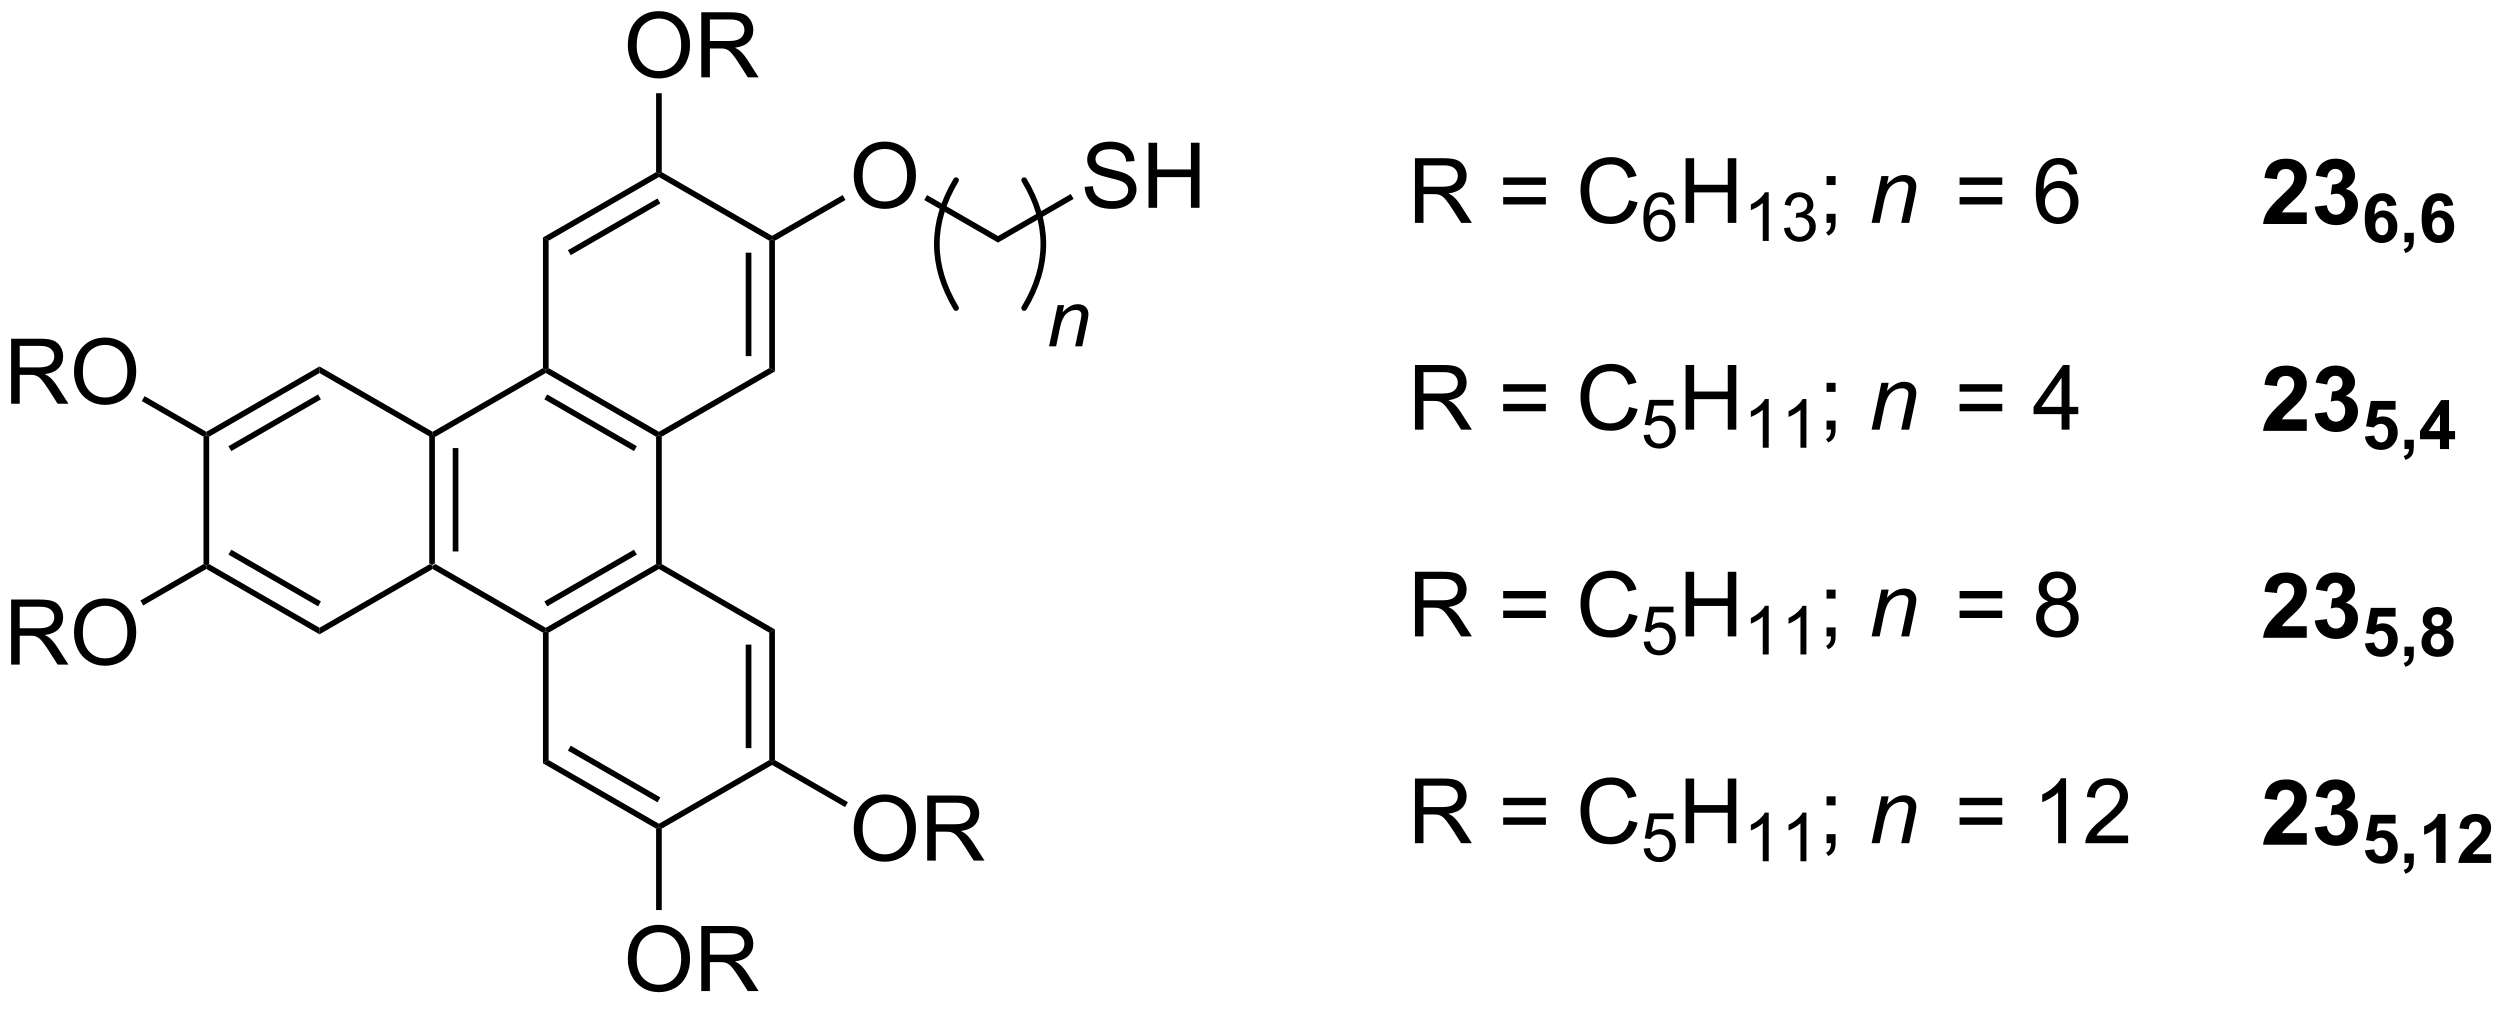 <?xml version="1.0" encoding="UTF-8"?>
<!DOCTYPE svg PUBLIC '-//W3C//DTD SVG 1.0//EN'
          'http://www.w3.org/TR/2001/REC-SVG-20010904/DTD/svg10.dtd'>
<svg stroke-dasharray="none" shape-rendering="auto" xmlns="http://www.w3.org/2000/svg" font-family="'Dialog'" text-rendering="auto" width="90" fill-opacity="1" color-interpolation="auto" color-rendering="auto" preserveAspectRatio="xMidYMid meet" font-size="12px" viewBox="0 0 90 37" fill="black" xmlns:xlink="http://www.w3.org/1999/xlink" stroke="black" image-rendering="auto" stroke-miterlimit="10" stroke-linecap="square" stroke-linejoin="miter" font-style="normal" stroke-width="1" height="37" stroke-dashoffset="0" font-weight="normal" stroke-opacity="1"
><!--Generated by the Batik Graphics2D SVG Generator--><defs id="genericDefs"
  /><g
  ><defs id="defs1"
    ><clipPath clipPathUnits="userSpaceOnUse" id="clipPath1"
      ><path d="M2.259 1.611 L228.791 1.611 L228.791 92.43 L2.259 92.43 L2.259 1.611 Z"
      /></clipPath
      ><clipPath clipPathUnits="userSpaceOnUse" id="clipPath2"
      ><path d="M6.797 8.521 L6.797 96.816 L227.03 96.816 L227.03 8.521 Z"
      /></clipPath
    ></defs
    ><g transform="scale(0.397,0.397) translate(-2.259,-1.611) matrix(1.029,0,0,1.029,-4.732,-7.154)"
    ><path d="M44.62 46.952 L44.87 46.808 L45.12 46.952 L45.12 58.164 L44.87 58.308 L44.62 58.164 ZM46.69 48.003 L46.69 57.113 L47.19 57.113 L47.19 48.003 Z" stroke="none" clip-path="url(#clipPath2)"
    /></g
    ><g transform="matrix(0.409,0,0,0.409,-2.777,-3.482)"
    ><path d="M44.87 58.597 L44.87 58.308 L45.12 58.164 L54.829 63.769 L54.829 64.058 L54.579 64.202 Z" stroke="none" clip-path="url(#clipPath2)"
    /></g
    ><g transform="matrix(0.409,0,0,0.409,-2.777,-3.482)"
    ><path d="M55.079 64.202 L54.829 64.058 L54.829 63.769 L64.538 58.164 L64.788 58.308 L64.788 58.597 ZM54.954 61.884 L62.843 57.33 L62.593 56.897 L54.704 61.451 Z" stroke="none" clip-path="url(#clipPath2)"
    /></g
    ><g transform="matrix(0.409,0,0,0.409,-2.777,-3.482)"
    ><path d="M65.038 58.164 L64.788 58.308 L64.538 58.164 L64.538 46.952 L64.788 46.808 L65.038 46.952 Z" stroke="none" clip-path="url(#clipPath2)"
    /></g
    ><g transform="matrix(0.409,0,0,0.409,-2.777,-3.482)"
    ><path d="M64.788 46.519 L64.788 46.808 L64.538 46.952 L54.829 41.347 L54.829 41.058 L55.079 40.914 ZM62.843 47.787 L54.954 43.232 L54.704 43.665 L62.593 48.22 Z" stroke="none" clip-path="url(#clipPath2)"
    /></g
    ><g transform="matrix(0.409,0,0,0.409,-2.777,-3.482)"
    ><path d="M54.579 40.914 L54.829 41.058 L54.829 41.347 L45.12 46.952 L44.87 46.808 L44.87 46.519 Z" stroke="none" clip-path="url(#clipPath2)"
    /></g
    ><g transform="matrix(0.409,0,0,0.409,-2.777,-3.482)"
    ><path d="M54.579 64.202 L54.829 64.058 L55.079 64.202 L55.079 75.414 L54.579 75.702 Z" stroke="none" clip-path="url(#clipPath2)"
    /></g
    ><g transform="matrix(0.409,0,0,0.409,-2.777,-3.482)"
    ><path d="M54.579 75.702 L55.079 75.414 L64.788 81.019 L64.788 81.308 L64.538 81.452 ZM56.774 74.579 L64.663 79.134 L64.913 78.701 L57.024 74.147 Z" stroke="none" clip-path="url(#clipPath2)"
    /></g
    ><g transform="matrix(0.409,0,0,0.409,-2.777,-3.482)"
    ><path d="M65.038 81.452 L64.788 81.308 L64.788 81.019 L74.498 75.414 L74.748 75.558 L74.748 75.847 Z" stroke="none" clip-path="url(#clipPath2)"
    /></g
    ><g transform="matrix(0.409,0,0,0.409,-2.777,-3.482)"
    ><path d="M74.998 75.414 L74.748 75.558 L74.498 75.414 L74.498 64.202 L74.998 63.914 ZM72.928 74.363 L72.928 65.253 L72.428 65.253 L72.428 74.363 Z" stroke="none" clip-path="url(#clipPath2)"
    /></g
    ><g transform="matrix(0.409,0,0,0.409,-2.777,-3.482)"
    ><path d="M74.998 63.914 L74.498 64.202 L64.788 58.597 L64.788 58.308 L65.038 58.164 Z" stroke="none" clip-path="url(#clipPath2)"
    /></g
    ><g transform="matrix(0.409,0,0,0.409,-2.777,-3.482)"
    ><path d="M44.87 46.519 L44.87 46.808 L44.62 46.952 L34.91 41.347 L34.91 40.769 Z" stroke="none" clip-path="url(#clipPath2)"
    /></g
    ><g transform="matrix(0.409,0,0,0.409,-2.777,-3.482)"
    ><path d="M34.91 40.769 L34.91 41.347 L25.201 46.952 L24.951 46.808 L24.951 46.519 ZM34.785 43.232 L26.896 47.787 L27.146 48.22 L35.035 43.665 Z" stroke="none" clip-path="url(#clipPath2)"
    /></g
    ><g transform="matrix(0.409,0,0,0.409,-2.777,-3.482)"
    ><path d="M24.701 46.952 L24.951 46.808 L25.201 46.952 L25.201 58.164 L24.951 58.308 L24.701 58.164 Z" stroke="none" clip-path="url(#clipPath2)"
    /></g
    ><g transform="matrix(0.409,0,0,0.409,-2.777,-3.482)"
    ><path d="M24.951 58.597 L24.951 58.308 L25.201 58.164 L34.91 63.769 L34.91 64.347 ZM26.896 57.33 L34.785 61.884 L35.035 61.451 L27.146 56.897 Z" stroke="none" clip-path="url(#clipPath2)"
    /></g
    ><g transform="matrix(0.409,0,0,0.409,-2.777,-3.482)"
    ><path d="M34.91 64.347 L34.91 63.769 L44.62 58.164 L44.87 58.308 L44.87 58.597 Z" stroke="none" clip-path="url(#clipPath2)"
    /></g
    ><g transform="matrix(0.409,0,0,0.409,-2.777,-3.482)"
    ><path d="M65.038 46.952 L64.788 46.808 L64.788 46.519 L74.498 40.914 L74.998 41.202 Z" stroke="none" clip-path="url(#clipPath2)"
    /></g
    ><g transform="matrix(0.409,0,0,0.409,-2.777,-3.482)"
    ><path d="M74.998 41.202 L74.498 40.914 L74.498 29.702 L74.748 29.558 L74.998 29.702 ZM72.928 39.863 L72.928 30.753 L72.428 30.753 L72.428 39.863 Z" stroke="none" clip-path="url(#clipPath2)"
    /></g
    ><g transform="matrix(0.409,0,0,0.409,-2.777,-3.482)"
    ><path d="M74.748 29.269 L74.748 29.558 L74.498 29.702 L64.788 24.097 L64.788 23.808 L65.038 23.664 Z" stroke="none" clip-path="url(#clipPath2)"
    /></g
    ><g transform="matrix(0.409,0,0,0.409,-2.777,-3.482)"
    ><path d="M64.538 23.664 L64.788 23.808 L64.788 24.097 L55.079 29.702 L54.579 29.414 ZM64.663 25.982 L56.774 30.537 L57.024 30.97 L64.913 26.415 Z" stroke="none" clip-path="url(#clipPath2)"
    /></g
    ><g transform="matrix(0.409,0,0,0.409,-2.777,-3.482)"
    ><path d="M54.579 29.414 L55.079 29.702 L55.079 40.914 L54.829 41.058 L54.579 40.914 Z" stroke="none" clip-path="url(#clipPath2)"
    /></g
    ><g transform="matrix(0.409,0,0,0.409,-2.777,-3.482)"
    ><path d="M62.051 12.533 Q62.051 11.106 62.817 10.301 Q63.583 9.494 64.794 9.494 Q65.585 9.494 66.221 9.874 Q66.859 10.251 67.192 10.928 Q67.528 11.606 67.528 12.465 Q67.528 13.337 67.176 14.025 Q66.825 14.712 66.179 15.066 Q65.536 15.421 64.788 15.421 Q63.981 15.421 63.343 15.03 Q62.708 14.637 62.38 13.962 Q62.051 13.285 62.051 12.533 ZM62.833 12.543 Q62.833 13.579 63.387 14.176 Q63.945 14.77 64.786 14.77 Q65.64 14.77 66.192 14.168 Q66.747 13.566 66.747 12.462 Q66.747 11.762 66.51 11.241 Q66.273 10.72 65.817 10.434 Q65.364 10.145 64.796 10.145 Q63.992 10.145 63.411 10.699 Q62.833 11.251 62.833 12.543 ZM68.516 15.322 L68.516 9.595 L71.055 9.595 Q71.821 9.595 72.219 9.749 Q72.618 9.902 72.855 10.293 Q73.094 10.684 73.094 11.158 Q73.094 11.767 72.699 12.186 Q72.305 12.603 71.48 12.715 Q71.782 12.861 71.938 13.001 Q72.269 13.306 72.566 13.762 L73.563 15.322 L72.61 15.322 L71.852 14.129 Q71.519 13.613 71.303 13.34 Q71.089 13.066 70.92 12.957 Q70.751 12.848 70.574 12.806 Q70.446 12.777 70.152 12.777 L69.274 12.777 L69.274 15.322 L68.516 15.322 ZM69.274 12.121 L70.902 12.121 Q71.422 12.121 71.714 12.014 Q72.008 11.908 72.159 11.671 Q72.313 11.434 72.313 11.158 Q72.313 10.751 72.016 10.491 Q71.722 10.228 71.087 10.228 L69.274 10.228 L69.274 12.121 Z" stroke="none" clip-path="url(#clipPath2)"
    /></g
    ><g transform="matrix(0.409,0,0,0.409,-2.777,-3.482)"
    ><path d="M65.038 23.664 L64.788 23.808 L64.538 23.664 L64.538 16.714 L65.038 16.714 Z" stroke="none" clip-path="url(#clipPath2)"
    /></g
    ><g transform="matrix(0.409,0,0,0.409,-2.777,-3.482)"
    ><path d="M62.051 92.955 Q62.051 91.528 62.817 90.724 Q63.583 89.916 64.794 89.916 Q65.585 89.916 66.221 90.296 Q66.859 90.674 67.192 91.351 Q67.528 92.028 67.528 92.888 Q67.528 93.76 67.176 94.448 Q66.825 95.135 66.179 95.489 Q65.536 95.843 64.788 95.843 Q63.981 95.843 63.343 95.453 Q62.708 95.059 62.38 94.385 Q62.051 93.708 62.051 92.955 ZM62.833 92.966 Q62.833 94.002 63.387 94.599 Q63.945 95.192 64.786 95.192 Q65.64 95.192 66.192 94.591 Q66.747 93.989 66.747 92.885 Q66.747 92.184 66.51 91.664 Q66.273 91.143 65.817 90.856 Q65.364 90.567 64.796 90.567 Q63.992 90.567 63.411 91.122 Q62.833 91.674 62.833 92.966 ZM68.516 95.744 L68.516 90.018 L71.055 90.018 Q71.821 90.018 72.219 90.171 Q72.618 90.325 72.855 90.716 Q73.094 91.106 73.094 91.58 Q73.094 92.19 72.699 92.609 Q72.305 93.026 71.48 93.138 Q71.782 93.284 71.938 93.424 Q72.269 93.729 72.566 94.184 L73.563 95.744 L72.61 95.744 L71.852 94.552 Q71.519 94.036 71.303 93.763 Q71.089 93.489 70.92 93.38 Q70.751 93.27 70.574 93.229 Q70.446 93.2 70.152 93.2 L69.274 93.2 L69.274 95.744 L68.516 95.744 ZM69.274 92.544 L70.902 92.544 Q71.422 92.544 71.714 92.437 Q72.008 92.33 72.159 92.093 Q72.313 91.856 72.313 91.58 Q72.313 91.174 72.016 90.914 Q71.722 90.651 71.087 90.651 L69.274 90.651 L69.274 92.544 Z" stroke="none" clip-path="url(#clipPath2)"
    /></g
    ><g transform="matrix(0.409,0,0,0.409,-2.777,-3.482)"
    ><path d="M64.538 81.452 L64.788 81.308 L65.038 81.452 L65.038 88.62 L64.538 88.62 Z" stroke="none" clip-path="url(#clipPath2)"
    /></g
    ><g transform="matrix(0.409,0,0,0.409,-2.777,-3.482)"
    ><path d="M81.936 81.475 Q81.936 80.048 82.702 79.243 Q83.468 78.436 84.679 78.436 Q85.47 78.436 86.106 78.816 Q86.744 79.193 87.077 79.871 Q87.413 80.548 87.413 81.407 Q87.413 82.279 87.061 82.967 Q86.71 83.654 86.064 84.008 Q85.421 84.363 84.674 84.363 Q83.866 84.363 83.228 83.972 Q82.593 83.579 82.265 82.904 Q81.936 82.227 81.936 81.475 ZM82.718 81.485 Q82.718 82.522 83.272 83.118 Q83.83 83.712 84.671 83.712 Q85.525 83.712 86.077 83.11 Q86.632 82.508 86.632 81.404 Q86.632 80.704 86.395 80.183 Q86.158 79.662 85.702 79.376 Q85.249 79.087 84.681 79.087 Q83.877 79.087 83.296 79.641 Q82.718 80.193 82.718 81.485 ZM88.401 84.264 L88.401 78.537 L90.94 78.537 Q91.706 78.537 92.105 78.691 Q92.503 78.844 92.74 79.235 Q92.98 79.626 92.98 80.1 Q92.98 80.709 92.584 81.128 Q92.19 81.545 91.365 81.657 Q91.667 81.803 91.823 81.943 Q92.154 82.248 92.451 82.704 L93.448 84.264 L92.495 84.264 L91.737 83.071 Q91.404 82.555 91.188 82.282 Q90.974 82.008 90.805 81.899 Q90.636 81.79 90.459 81.748 Q90.331 81.719 90.037 81.719 L89.159 81.719 L89.159 84.264 L88.401 84.264 ZM89.159 81.063 L90.787 81.063 Q91.308 81.063 91.599 80.956 Q91.894 80.85 92.045 80.613 Q92.198 80.376 92.198 80.1 Q92.198 79.693 91.901 79.433 Q91.607 79.17 90.972 79.17 L89.159 79.17 L89.159 81.063 Z" stroke="none" clip-path="url(#clipPath2)"
    /></g
    ><g transform="matrix(0.409,0,0,0.409,-2.777,-3.482)"
    ><path d="M74.748 75.847 L74.748 75.558 L74.998 75.414 L81.421 79.122 L81.171 79.555 Z" stroke="none" clip-path="url(#clipPath2)"
    /></g
    ><g transform="matrix(0.409,0,0,0.409,-2.777,-3.482)"
    ><path d="M7.769 67.014 L7.769 61.287 L10.308 61.287 Q11.074 61.287 11.472 61.441 Q11.87 61.594 12.107 61.985 Q12.347 62.376 12.347 62.85 Q12.347 63.459 11.951 63.878 Q11.558 64.295 10.732 64.407 Q11.034 64.553 11.191 64.693 Q11.521 64.998 11.818 65.454 L12.816 67.014 L11.863 67.014 L11.105 65.821 Q10.771 65.305 10.555 65.032 Q10.342 64.758 10.173 64.649 Q10.003 64.54 9.826 64.498 Q9.699 64.469 9.404 64.469 L8.527 64.469 L8.527 67.014 L7.769 67.014 ZM8.527 63.813 L10.154 63.813 Q10.675 63.813 10.967 63.706 Q11.261 63.6 11.412 63.363 Q11.566 63.126 11.566 62.85 Q11.566 62.443 11.269 62.183 Q10.975 61.92 10.339 61.92 L8.527 61.92 L8.527 63.813 ZM13.304 64.225 Q13.304 62.798 14.07 61.993 Q14.835 61.186 16.046 61.186 Q16.838 61.186 17.473 61.566 Q18.111 61.943 18.445 62.62 Q18.781 63.298 18.781 64.157 Q18.781 65.029 18.429 65.717 Q18.078 66.404 17.432 66.758 Q16.788 67.113 16.041 67.113 Q15.234 67.113 14.596 66.722 Q13.96 66.329 13.632 65.654 Q13.304 64.977 13.304 64.225 ZM14.085 64.235 Q14.085 65.272 14.64 65.868 Q15.197 66.462 16.038 66.462 Q16.893 66.462 17.445 65.86 Q17.999 65.258 17.999 64.154 Q17.999 63.454 17.762 62.933 Q17.525 62.412 17.07 62.126 Q16.617 61.837 16.049 61.837 Q15.244 61.837 14.663 62.391 Q14.085 62.943 14.085 64.235 Z" stroke="none" clip-path="url(#clipPath2)"
    /></g
    ><g transform="matrix(0.409,0,0,0.409,-2.777,-3.482)"
    ><path d="M24.701 58.164 L24.951 58.308 L24.951 58.597 L19.394 61.805 L19.144 61.372 Z" stroke="none" clip-path="url(#clipPath2)"
    /></g
    ><g transform="matrix(0.409,0,0,0.409,-2.777,-3.482)"
    ><path d="M7.769 44.052 L7.769 38.326 L10.308 38.326 Q11.074 38.326 11.472 38.48 Q11.87 38.633 12.107 39.024 Q12.347 39.414 12.347 39.888 Q12.347 40.498 11.951 40.917 Q11.558 41.334 10.732 41.446 Q11.034 41.592 11.191 41.732 Q11.521 42.037 11.818 42.492 L12.816 44.052 L11.863 44.052 L11.105 42.86 Q10.771 42.344 10.555 42.071 Q10.342 41.797 10.173 41.688 Q10.003 41.578 9.826 41.537 Q9.699 41.508 9.404 41.508 L8.527 41.508 L8.527 44.052 L7.769 44.052 ZM8.527 40.852 L10.154 40.852 Q10.675 40.852 10.967 40.745 Q11.261 40.638 11.412 40.401 Q11.566 40.164 11.566 39.888 Q11.566 39.482 11.269 39.222 Q10.975 38.959 10.339 38.959 L8.527 38.959 L8.527 40.852 ZM13.304 41.263 Q13.304 39.836 14.07 39.032 Q14.835 38.224 16.046 38.224 Q16.838 38.224 17.473 38.605 Q18.111 38.982 18.445 39.659 Q18.781 40.336 18.781 41.196 Q18.781 42.068 18.429 42.755 Q18.078 43.443 17.432 43.797 Q16.788 44.151 16.041 44.151 Q15.234 44.151 14.596 43.761 Q13.96 43.367 13.632 42.693 Q13.304 42.016 13.304 41.263 ZM14.085 41.274 Q14.085 42.31 14.64 42.907 Q15.197 43.5 16.038 43.5 Q16.893 43.5 17.445 42.899 Q17.999 42.297 17.999 41.193 Q17.999 40.492 17.762 39.972 Q17.525 39.451 17.07 39.164 Q16.617 38.875 16.049 38.875 Q15.244 38.875 14.663 39.43 Q14.085 39.982 14.085 41.274 Z" stroke="none" clip-path="url(#clipPath2)"
    /></g
    ><g transform="matrix(0.409,0,0,0.409,-2.777,-3.482)"
    ><path d="M24.951 46.519 L24.951 46.808 L24.701 46.952 L19.268 43.816 L19.518 43.383 Z" stroke="none" clip-path="url(#clipPath2)"
    /></g
    ><g transform="matrix(0.409,0,0,0.409,-2.777,-3.482)"
    ><path d="M81.936 24.013 Q81.936 22.586 82.702 21.782 Q83.468 20.974 84.679 20.974 Q85.47 20.974 86.106 21.355 Q86.744 21.732 87.077 22.409 Q87.413 23.086 87.413 23.946 Q87.413 24.818 87.061 25.506 Q86.71 26.193 86.064 26.547 Q85.421 26.901 84.674 26.901 Q83.866 26.901 83.228 26.511 Q82.593 26.117 82.265 25.443 Q81.936 24.766 81.936 24.013 ZM82.718 24.024 Q82.718 25.06 83.272 25.657 Q83.83 26.25 84.671 26.25 Q85.525 26.25 86.077 25.649 Q86.632 25.047 86.632 23.943 Q86.632 23.242 86.395 22.722 Q86.158 22.201 85.702 21.914 Q85.249 21.625 84.681 21.625 Q83.877 21.625 83.296 22.18 Q82.718 22.732 82.718 24.024 Z" stroke="none" clip-path="url(#clipPath2)"
    /></g
    ><g transform="matrix(0.409,0,0,0.409,-2.777,-3.482)"
    ><path d="M74.998 29.702 L74.748 29.558 L74.748 29.269 L80.961 25.682 L81.211 26.115 Z" stroke="none" clip-path="url(#clipPath2)"
    /></g
    ><g transform="matrix(0.409,0,0,0.409,-2.777,-3.482)"
    ><path d="M88.14 26.118 L88.39 25.685 L94.633 29.289 L94.633 29.866 Z" stroke="none" clip-path="url(#clipPath2)"
    /></g
    ><g transform="matrix(0.409,0,0,0.409,-2.777,-3.482)"
    ><path d="M102.264 24.961 L102.98 24.899 Q103.03 25.328 103.215 25.605 Q103.402 25.881 103.793 26.05 Q104.183 26.219 104.67 26.219 Q105.105 26.219 105.436 26.091 Q105.769 25.961 105.931 25.737 Q106.092 25.513 106.092 25.248 Q106.092 24.977 105.936 24.776 Q105.78 24.576 105.42 24.438 Q105.191 24.349 104.402 24.159 Q103.613 23.969 103.295 23.802 Q102.886 23.586 102.683 23.268 Q102.483 22.951 102.483 22.555 Q102.483 22.123 102.728 21.745 Q102.975 21.367 103.446 21.172 Q103.92 20.977 104.498 20.977 Q105.136 20.977 105.621 21.183 Q106.108 21.388 106.368 21.787 Q106.631 22.185 106.652 22.688 L105.925 22.742 Q105.865 22.201 105.527 21.925 Q105.191 21.646 104.53 21.646 Q103.842 21.646 103.527 21.899 Q103.215 22.149 103.215 22.506 Q103.215 22.813 103.436 23.013 Q103.655 23.211 104.579 23.422 Q105.504 23.631 105.847 23.787 Q106.347 24.016 106.584 24.37 Q106.824 24.724 106.824 25.185 Q106.824 25.641 106.561 26.047 Q106.3 26.451 105.808 26.677 Q105.319 26.901 104.707 26.901 Q103.928 26.901 103.402 26.675 Q102.879 26.446 102.579 25.992 Q102.28 25.537 102.264 24.961 ZM107.881 26.802 L107.881 21.076 L108.639 21.076 L108.639 23.427 L111.615 23.427 L111.615 21.076 L112.373 21.076 L112.373 26.802 L111.615 26.802 L111.615 24.102 L108.639 24.102 L108.639 26.802 L107.881 26.802 Z" stroke="none" clip-path="url(#clipPath2)"
    /></g
    ><g transform="matrix(0.409,0,0,0.409,-2.777,-3.482)"
    ><path d="M94.633 29.866 L94.633 29.289 L101.038 25.591 L101.288 26.024 Z" stroke="none" clip-path="url(#clipPath2)"
    /></g
    ><g transform="matrix(0.409,0,0,0.409,-2.777,-3.482)"
    ><path d="M131.332 28.131 L131.332 22.44 L133.855 22.44 Q134.616 22.44 135.012 22.593 Q135.408 22.746 135.643 23.134 Q135.881 23.522 135.881 23.993 Q135.881 24.599 135.488 25.015 Q135.097 25.429 134.277 25.541 Q134.577 25.686 134.732 25.825 Q135.061 26.128 135.356 26.581 L136.347 28.131 L135.4 28.131 L134.647 26.946 Q134.315 26.433 134.101 26.162 Q133.888 25.89 133.72 25.781 Q133.552 25.673 133.376 25.631 Q133.249 25.603 132.957 25.603 L132.085 25.603 L132.085 28.131 L131.332 28.131 ZM132.085 24.951 L133.702 24.951 Q134.22 24.951 134.51 24.845 Q134.802 24.738 134.952 24.503 Q135.105 24.267 135.105 23.993 Q135.105 23.59 134.81 23.331 Q134.517 23.069 133.886 23.069 L132.085 23.069 L132.085 24.951 ZM142.856 24.785 L139.098 24.785 L139.098 24.133 L142.856 24.133 L142.856 24.785 ZM142.856 26.511 L139.098 26.511 L139.098 25.859 L142.856 25.859 L142.856 26.511 ZM150.181 26.136 L150.934 26.325 Q150.698 27.254 150.082 27.743 Q149.466 28.23 148.579 28.23 Q147.657 28.23 147.08 27.854 Q146.506 27.479 146.203 26.77 Q145.903 26.058 145.903 25.243 Q145.903 24.353 146.242 23.693 Q146.583 23.03 147.21 22.686 Q147.836 22.342 148.589 22.342 Q149.443 22.342 150.025 22.777 Q150.608 23.212 150.838 24.001 L150.095 24.174 Q149.899 23.553 149.521 23.271 Q149.145 22.986 148.573 22.986 Q147.919 22.986 147.476 23.302 Q147.036 23.615 146.858 24.146 Q146.679 24.676 146.679 25.238 Q146.679 25.965 146.891 26.506 Q147.104 27.047 147.549 27.316 Q147.996 27.583 148.517 27.583 Q149.148 27.583 149.585 27.218 Q150.025 26.853 150.181 26.136 Z" stroke="none" clip-path="url(#clipPath2)"
    /></g
    ><g transform="matrix(0.409,0,0,0.409,-2.777,-3.482)"
    ><path d="M154.184 26.497 L153.661 26.538 Q153.591 26.23 153.463 26.09 Q153.252 25.866 152.939 25.866 Q152.689 25.866 152.501 26.006 Q152.252 26.187 152.109 26.534 Q151.967 26.88 151.961 27.52 Q152.151 27.231 152.425 27.091 Q152.699 26.951 152.998 26.951 Q153.522 26.951 153.89 27.338 Q154.259 27.724 154.259 28.335 Q154.259 28.737 154.084 29.083 Q153.912 29.426 153.609 29.611 Q153.306 29.795 152.922 29.795 Q152.268 29.795 151.854 29.314 Q151.441 28.83 151.441 27.724 Q151.441 26.486 151.897 25.925 Q152.297 25.436 152.972 25.436 Q153.475 25.436 153.797 25.719 Q154.119 26 154.184 26.497 ZM152.043 28.337 Q152.043 28.609 152.157 28.858 Q152.274 29.104 152.479 29.234 Q152.687 29.362 152.914 29.362 Q153.246 29.362 153.485 29.094 Q153.724 28.826 153.724 28.366 Q153.724 27.924 153.487 27.67 Q153.252 27.415 152.893 27.415 Q152.538 27.415 152.289 27.67 Q152.043 27.924 152.043 28.337 Z" stroke="none" clip-path="url(#clipPath2)"
    /></g
    ><g transform="matrix(0.409,0,0,0.409,-2.777,-3.482)"
    ><path d="M155.155 28.131 L155.155 22.44 L155.908 22.44 L155.908 24.777 L158.866 24.777 L158.866 22.44 L159.619 22.44 L159.619 28.131 L158.866 28.131 L158.866 25.448 L155.908 25.448 L155.908 28.131 L155.155 28.131 Z" stroke="none" clip-path="url(#clipPath2)"
    /></g
    ><g transform="matrix(0.409,0,0,0.409,-2.777,-3.482)"
    ><path d="M162.472 29.721 L161.948 29.721 L161.948 26.381 Q161.758 26.561 161.452 26.742 Q161.145 26.922 160.9 27.014 L160.9 26.507 Q161.339 26.299 161.667 26.006 Q161.997 25.711 162.135 25.436 L162.472 25.436 L162.472 29.721 ZM163.817 28.593 L164.341 28.524 Q164.432 28.97 164.647 29.166 Q164.865 29.362 165.177 29.362 Q165.546 29.362 165.8 29.106 Q166.056 28.85 166.056 28.471 Q166.056 28.11 165.82 27.877 Q165.585 27.642 165.22 27.642 Q165.072 27.642 164.851 27.701 L164.909 27.241 Q164.962 27.247 164.993 27.247 Q165.329 27.247 165.596 27.072 Q165.864 26.897 165.864 26.532 Q165.864 26.245 165.668 26.057 Q165.474 25.866 165.166 25.866 Q164.859 25.866 164.655 26.059 Q164.451 26.251 164.393 26.635 L163.869 26.542 Q163.966 26.014 164.306 25.725 Q164.647 25.436 165.154 25.436 Q165.503 25.436 165.796 25.585 Q166.091 25.735 166.247 25.995 Q166.402 26.253 166.402 26.544 Q166.402 26.822 166.252 27.049 Q166.105 27.276 165.814 27.41 Q166.192 27.497 166.402 27.773 Q166.612 28.046 166.612 28.46 Q166.612 29.019 166.204 29.409 Q165.796 29.797 165.173 29.797 Q164.612 29.797 164.24 29.463 Q163.869 29.127 163.817 28.593 Z" stroke="none" clip-path="url(#clipPath2)"
    /></g
    ><g transform="matrix(0.409,0,0,0.409,-2.777,-3.482)"
    ><path d="M167.561 24.803 L167.561 24.009 L168.358 24.009 L168.358 24.803 L167.561 24.803 ZM167.561 28.131 L167.561 27.334 L168.358 27.334 L168.358 28.131 Q168.358 28.571 168.203 28.84 Q168.048 29.109 167.708 29.257 L167.514 28.959 Q167.737 28.861 167.84 28.672 Q167.947 28.486 167.957 28.131 L167.561 28.131 Z" stroke="none" clip-path="url(#clipPath2)"
    /></g
    ><g transform="matrix(0.409,0,0,0.409,-2.777,-3.482)"
    ><path d="M171.529 28.131 L172.391 24.009 L173.028 24.009 L172.877 24.726 Q173.291 24.304 173.651 24.11 Q174.013 23.916 174.391 23.916 Q174.891 23.916 175.175 24.187 Q175.463 24.459 175.463 24.912 Q175.463 25.142 175.362 25.634 L174.836 28.131 L174.135 28.131 L174.681 25.517 Q174.764 25.137 174.764 24.956 Q174.764 24.749 174.622 24.622 Q174.479 24.493 174.213 24.493 Q173.672 24.493 173.25 24.881 Q172.831 25.269 172.631 26.214 L172.233 28.131 L171.529 28.131 Z" stroke="none" clip-path="url(#clipPath2)"
    /></g
    ><g transform="matrix(0.409,0,0,0.409,-2.777,-3.482)"
    ><path d="M183.029 24.785 L179.271 24.785 L179.271 24.133 L183.029 24.133 L183.029 24.785 ZM183.029 26.511 L179.271 26.511 L179.271 25.859 L183.029 25.859 L183.029 26.511 ZM189.637 23.833 L188.941 23.887 Q188.848 23.476 188.677 23.289 Q188.395 22.992 187.978 22.992 Q187.644 22.992 187.393 23.178 Q187.062 23.419 186.871 23.882 Q186.682 24.343 186.674 25.197 Q186.928 24.811 187.292 24.625 Q187.657 24.438 188.056 24.438 Q188.755 24.438 189.246 24.953 Q189.738 25.468 189.738 26.283 Q189.738 26.819 189.505 27.28 Q189.275 27.738 188.871 27.984 Q188.467 28.23 187.955 28.23 Q187.083 28.23 186.532 27.588 Q185.98 26.943 185.98 25.468 Q185.98 23.817 186.589 23.069 Q187.122 22.417 188.022 22.417 Q188.692 22.417 189.122 22.795 Q189.552 23.17 189.637 23.833 ZM186.783 26.286 Q186.783 26.648 186.935 26.98 Q187.091 27.308 187.365 27.482 Q187.642 27.652 187.945 27.652 Q188.387 27.652 188.705 27.295 Q189.024 26.938 189.024 26.325 Q189.024 25.735 188.708 25.396 Q188.395 25.057 187.916 25.057 Q187.443 25.057 187.111 25.396 Q186.783 25.735 186.783 26.286 Z" stroke="none" clip-path="url(#clipPath2)"
    /></g
    ><g transform="matrix(0.409,0,0,0.409,-2.777,-3.482)"
    ><path d="M131.332 46.331 L131.332 40.64 L133.855 40.64 Q134.616 40.64 135.012 40.793 Q135.408 40.946 135.643 41.334 Q135.881 41.722 135.881 42.193 Q135.881 42.799 135.488 43.215 Q135.097 43.629 134.277 43.741 Q134.577 43.886 134.732 44.025 Q135.061 44.328 135.356 44.781 L136.347 46.331 L135.4 46.331 L134.647 45.146 Q134.315 44.633 134.101 44.362 Q133.888 44.09 133.72 43.981 Q133.552 43.873 133.376 43.831 Q133.249 43.803 132.957 43.803 L132.085 43.803 L132.085 46.331 L131.332 46.331 ZM132.085 43.151 L133.702 43.151 Q134.22 43.151 134.51 43.045 Q134.802 42.938 134.952 42.703 Q135.105 42.468 135.105 42.193 Q135.105 41.789 134.81 41.531 Q134.517 41.269 133.886 41.269 L132.085 41.269 L132.085 43.151 ZM142.856 42.985 L139.098 42.985 L139.098 42.333 L142.856 42.333 L142.856 42.985 ZM142.856 44.711 L139.098 44.711 L139.098 44.059 L142.856 44.059 L142.856 44.711 ZM150.181 44.336 L150.934 44.525 Q150.698 45.454 150.082 45.943 Q149.466 46.429 148.579 46.429 Q147.657 46.429 147.08 46.054 Q146.506 45.679 146.203 44.97 Q145.903 44.258 145.903 43.443 Q145.903 42.553 146.242 41.893 Q146.583 41.23 147.21 40.886 Q147.836 40.542 148.589 40.542 Q149.443 40.542 150.025 40.977 Q150.608 41.412 150.838 42.201 L150.095 42.374 Q149.899 41.753 149.521 41.471 Q149.145 41.187 148.573 41.187 Q147.919 41.187 147.476 41.502 Q147.036 41.815 146.858 42.346 Q146.679 42.876 146.679 43.438 Q146.679 44.165 146.891 44.706 Q147.104 45.247 147.549 45.516 Q147.996 45.783 148.517 45.783 Q149.148 45.783 149.585 45.418 Q150.025 45.053 150.181 44.336 Z" stroke="none" clip-path="url(#clipPath2)"
    /></g
    ><g transform="matrix(0.409,0,0,0.409,-2.777,-3.482)"
    ><path d="M151.464 46.803 L152.013 46.757 Q152.076 47.158 152.297 47.36 Q152.52 47.562 152.834 47.562 Q153.213 47.562 153.475 47.277 Q153.737 46.992 153.737 46.52 Q153.737 46.072 153.485 45.813 Q153.234 45.553 152.827 45.553 Q152.572 45.553 152.369 45.67 Q152.165 45.784 152.048 45.967 L151.557 45.903 L151.971 43.711 L154.092 43.711 L154.092 44.212 L152.39 44.212 L152.159 45.359 Q152.543 45.091 152.966 45.091 Q153.525 45.091 153.91 45.48 Q154.294 45.866 154.294 46.473 Q154.294 47.054 153.956 47.475 Q153.545 47.995 152.834 47.995 Q152.252 47.995 151.883 47.669 Q151.517 47.341 151.464 46.803 Z" stroke="none" clip-path="url(#clipPath2)"
    /></g
    ><g transform="matrix(0.409,0,0,0.409,-2.777,-3.482)"
    ><path d="M155.155 46.331 L155.155 40.64 L155.908 40.64 L155.908 42.977 L158.866 42.977 L158.866 40.64 L159.619 40.64 L159.619 46.331 L158.866 46.331 L158.866 43.648 L155.908 43.648 L155.908 46.331 L155.155 46.331 Z" stroke="none" clip-path="url(#clipPath2)"
    /></g
    ><g transform="matrix(0.409,0,0,0.409,-2.777,-3.482)"
    ><path d="M162.472 47.921 L161.948 47.921 L161.948 44.581 Q161.758 44.761 161.452 44.942 Q161.145 45.122 160.9 45.214 L160.9 44.707 Q161.339 44.499 161.667 44.206 Q161.997 43.911 162.135 43.636 L162.472 43.636 L162.472 47.921 ZM165.789 47.921 L165.265 47.921 L165.265 44.581 Q165.074 44.761 164.768 44.942 Q164.461 45.122 164.216 45.214 L164.216 44.707 Q164.655 44.499 164.983 44.206 Q165.313 43.911 165.451 43.636 L165.789 43.636 L165.789 47.921 Z" stroke="none" clip-path="url(#clipPath2)"
    /></g
    ><g transform="matrix(0.409,0,0,0.409,-2.777,-3.482)"
    ><path d="M167.561 43.003 L167.561 42.209 L168.358 42.209 L168.358 43.003 L167.561 43.003 ZM167.561 46.331 L167.561 45.534 L168.358 45.534 L168.358 46.331 Q168.358 46.771 168.203 47.04 Q168.048 47.309 167.708 47.457 L167.514 47.159 Q167.737 47.061 167.84 46.872 Q167.947 46.686 167.957 46.331 L167.561 46.331 Z" stroke="none" clip-path="url(#clipPath2)"
    /></g
    ><g transform="matrix(0.409,0,0,0.409,-2.777,-3.482)"
    ><path d="M171.529 46.331 L172.391 42.209 L173.028 42.209 L172.877 42.925 Q173.291 42.504 173.651 42.31 Q174.013 42.115 174.391 42.115 Q174.891 42.115 175.175 42.387 Q175.463 42.659 175.463 43.112 Q175.463 43.342 175.362 43.834 L174.836 46.331 L174.135 46.331 L174.681 43.717 Q174.764 43.337 174.764 43.156 Q174.764 42.949 174.622 42.822 Q174.479 42.693 174.213 42.693 Q173.672 42.693 173.25 43.081 Q172.831 43.469 172.631 44.414 L172.233 46.331 L171.529 46.331 Z" stroke="none" clip-path="url(#clipPath2)"
    /></g
    ><g transform="matrix(0.409,0,0,0.409,-2.777,-3.482)"
    ><path d="M183.029 42.985 L179.271 42.985 L179.271 42.333 L183.029 42.333 L183.029 42.985 ZM183.029 44.711 L179.271 44.711 L179.271 44.059 L183.029 44.059 L183.029 44.711 ZM188.25 46.331 L188.25 44.967 L185.781 44.967 L185.781 44.328 L188.379 40.64 L188.949 40.64 L188.949 44.328 L189.717 44.328 L189.717 44.967 L188.949 44.967 L188.949 46.331 L188.25 46.331 ZM188.25 44.328 L188.25 41.761 L186.47 44.328 L188.25 44.328 Z" stroke="none" clip-path="url(#clipPath2)"
    /></g
    ><g transform="matrix(0.409,0,0,0.409,-2.777,-3.482)"
    ><path d="M131.332 64.531 L131.332 58.84 L133.855 58.84 Q134.616 58.84 135.012 58.993 Q135.408 59.146 135.643 59.534 Q135.881 59.922 135.881 60.393 Q135.881 60.999 135.488 61.415 Q135.097 61.829 134.277 61.941 Q134.577 62.086 134.732 62.225 Q135.061 62.528 135.356 62.981 L136.347 64.531 L135.4 64.531 L134.647 63.346 Q134.315 62.834 134.101 62.562 Q133.888 62.29 133.72 62.181 Q133.552 62.073 133.376 62.031 Q133.249 62.003 132.957 62.003 L132.085 62.003 L132.085 64.531 L131.332 64.531 ZM132.085 61.351 L133.702 61.351 Q134.22 61.351 134.51 61.245 Q134.802 61.139 134.952 60.903 Q135.105 60.667 135.105 60.393 Q135.105 59.989 134.81 59.731 Q134.517 59.469 133.886 59.469 L132.085 59.469 L132.085 61.351 ZM142.856 61.185 L139.098 61.185 L139.098 60.533 L142.856 60.533 L142.856 61.185 ZM142.856 62.911 L139.098 62.911 L139.098 62.259 L142.856 62.259 L142.856 62.911 ZM150.181 62.536 L150.934 62.725 Q150.698 63.654 150.082 64.143 Q149.466 64.629 148.579 64.629 Q147.657 64.629 147.08 64.254 Q146.506 63.879 146.203 63.17 Q145.903 62.458 145.903 61.643 Q145.903 60.753 146.242 60.093 Q146.583 59.431 147.21 59.086 Q147.836 58.742 148.589 58.742 Q149.443 58.742 150.025 59.177 Q150.608 59.612 150.838 60.401 L150.095 60.574 Q149.899 59.953 149.521 59.671 Q149.145 59.386 148.573 59.386 Q147.919 59.386 147.476 59.702 Q147.036 60.015 146.858 60.546 Q146.679 61.076 146.679 61.638 Q146.679 62.365 146.891 62.906 Q147.104 63.447 147.549 63.716 Q147.996 63.983 148.517 63.983 Q149.148 63.983 149.585 63.618 Q150.025 63.253 150.181 62.536 Z" stroke="none" clip-path="url(#clipPath2)"
    /></g
    ><g transform="matrix(0.409,0,0,0.409,-2.777,-3.482)"
    ><path d="M151.464 65.003 L152.013 64.957 Q152.076 65.358 152.297 65.56 Q152.52 65.762 152.834 65.762 Q153.213 65.762 153.475 65.477 Q153.737 65.192 153.737 64.72 Q153.737 64.272 153.485 64.013 Q153.234 63.753 152.827 63.753 Q152.572 63.753 152.369 63.87 Q152.165 63.984 152.048 64.167 L151.557 64.103 L151.971 61.911 L154.092 61.911 L154.092 62.412 L152.39 62.412 L152.159 63.559 Q152.543 63.291 152.966 63.291 Q153.525 63.291 153.91 63.679 Q154.294 64.066 154.294 64.673 Q154.294 65.254 153.956 65.675 Q153.545 66.195 152.834 66.195 Q152.252 66.195 151.883 65.869 Q151.517 65.541 151.464 65.003 Z" stroke="none" clip-path="url(#clipPath2)"
    /></g
    ><g transform="matrix(0.409,0,0,0.409,-2.777,-3.482)"
    ><path d="M155.155 64.531 L155.155 58.84 L155.908 58.84 L155.908 61.177 L158.866 61.177 L158.866 58.84 L159.619 58.84 L159.619 64.531 L158.866 64.531 L158.866 61.848 L155.908 61.848 L155.908 64.531 L155.155 64.531 Z" stroke="none" clip-path="url(#clipPath2)"
    /></g
    ><g transform="matrix(0.409,0,0,0.409,-2.777,-3.482)"
    ><path d="M162.472 66.121 L161.948 66.121 L161.948 62.781 Q161.758 62.961 161.452 63.142 Q161.145 63.322 160.9 63.414 L160.9 62.907 Q161.339 62.699 161.667 62.406 Q161.997 62.111 162.135 61.836 L162.472 61.836 L162.472 66.121 ZM165.789 66.121 L165.265 66.121 L165.265 62.781 Q165.074 62.961 164.768 63.142 Q164.461 63.322 164.216 63.414 L164.216 62.907 Q164.655 62.699 164.983 62.406 Q165.313 62.111 165.451 61.836 L165.789 61.836 L165.789 66.121 Z" stroke="none" clip-path="url(#clipPath2)"
    /></g
    ><g transform="matrix(0.409,0,0,0.409,-2.777,-3.482)"
    ><path d="M167.561 61.203 L167.561 60.409 L168.358 60.409 L168.358 61.203 L167.561 61.203 ZM167.561 64.531 L167.561 63.734 L168.358 63.734 L168.358 64.531 Q168.358 64.971 168.203 65.24 Q168.048 65.509 167.708 65.657 L167.514 65.359 Q167.737 65.261 167.84 65.072 Q167.947 64.886 167.957 64.531 L167.561 64.531 Z" stroke="none" clip-path="url(#clipPath2)"
    /></g
    ><g transform="matrix(0.409,0,0,0.409,-2.777,-3.482)"
    ><path d="M171.529 64.531 L172.391 60.409 L173.028 60.409 L172.877 61.126 Q173.291 60.704 173.651 60.51 Q174.013 60.316 174.391 60.316 Q174.891 60.316 175.175 60.587 Q175.463 60.859 175.463 61.312 Q175.463 61.542 175.362 62.034 L174.836 64.531 L174.135 64.531 L174.681 61.917 Q174.764 61.537 174.764 61.356 Q174.764 61.149 174.622 61.022 Q174.479 60.893 174.213 60.893 Q173.672 60.893 173.25 61.281 Q172.831 61.669 172.631 62.614 L172.233 64.531 L171.529 64.531 Z" stroke="none" clip-path="url(#clipPath2)"
    /></g
    ><g transform="matrix(0.409,0,0,0.409,-2.777,-3.482)"
    ><path d="M183.029 61.185 L179.271 61.185 L179.271 60.533 L183.029 60.533 L183.029 61.185 ZM183.029 62.911 L179.271 62.911 L179.271 62.259 L183.029 62.259 L183.029 62.911 ZM187.085 61.444 Q186.651 61.286 186.441 60.991 Q186.231 60.696 186.231 60.285 Q186.231 59.663 186.677 59.242 Q187.124 58.817 187.867 58.817 Q188.612 58.817 189.065 59.249 Q189.521 59.681 189.521 60.303 Q189.521 60.699 189.311 60.993 Q189.104 61.286 188.682 61.444 Q189.205 61.615 189.479 61.995 Q189.754 62.376 189.754 62.903 Q189.754 63.633 189.236 64.133 Q188.721 64.629 187.877 64.629 Q187.036 64.629 186.519 64.13 Q186.004 63.631 186.004 62.885 Q186.004 62.329 186.283 61.956 Q186.565 61.581 187.085 61.444 ZM186.946 60.261 Q186.946 60.665 187.204 60.921 Q187.466 61.177 187.882 61.177 Q188.286 61.177 188.542 60.924 Q188.801 60.667 188.801 60.3 Q188.801 59.914 188.535 59.653 Q188.271 59.392 187.875 59.392 Q187.474 59.392 187.21 59.648 Q186.946 59.904 186.946 60.261 ZM186.72 62.888 Q186.72 63.188 186.863 63.468 Q187.005 63.747 187.285 63.9 Q187.564 64.052 187.885 64.052 Q188.387 64.052 188.713 63.731 Q189.039 63.408 189.039 62.911 Q189.039 62.407 188.703 62.078 Q188.366 61.747 187.862 61.747 Q187.37 61.747 187.044 62.073 Q186.72 62.399 186.72 62.888 Z" stroke="none" clip-path="url(#clipPath2)"
    /></g
    ><g transform="matrix(0.409,0,0,0.409,-2.777,-3.482)"
    ><path d="M131.332 82.731 L131.332 77.04 L133.855 77.04 Q134.616 77.04 135.012 77.193 Q135.408 77.346 135.643 77.734 Q135.881 78.122 135.881 78.593 Q135.881 79.199 135.488 79.615 Q135.097 80.029 134.277 80.141 Q134.577 80.286 134.732 80.425 Q135.061 80.728 135.356 81.181 L136.347 82.731 L135.4 82.731 L134.647 81.546 Q134.315 81.034 134.101 80.762 Q133.888 80.49 133.72 80.381 Q133.552 80.273 133.376 80.231 Q133.249 80.203 132.957 80.203 L132.085 80.203 L132.085 82.731 L131.332 82.731 ZM132.085 79.551 L133.702 79.551 Q134.22 79.551 134.51 79.445 Q134.802 79.338 134.952 79.103 Q135.105 78.868 135.105 78.593 Q135.105 78.189 134.81 77.931 Q134.517 77.669 133.886 77.669 L132.085 77.669 L132.085 79.551 ZM142.856 79.385 L139.098 79.385 L139.098 78.733 L142.856 78.733 L142.856 79.385 ZM142.856 81.111 L139.098 81.111 L139.098 80.459 L142.856 80.459 L142.856 81.111 ZM150.181 80.736 L150.934 80.925 Q150.698 81.854 150.082 82.343 Q149.466 82.829 148.579 82.829 Q147.657 82.829 147.08 82.454 Q146.506 82.079 146.203 81.37 Q145.903 80.658 145.903 79.843 Q145.903 78.953 146.242 78.293 Q146.583 77.63 147.21 77.286 Q147.836 76.942 148.589 76.942 Q149.443 76.942 150.025 77.377 Q150.608 77.812 150.838 78.601 L150.095 78.774 Q149.899 78.153 149.521 77.871 Q149.145 77.587 148.573 77.587 Q147.919 77.587 147.476 77.902 Q147.036 78.215 146.858 78.746 Q146.679 79.276 146.679 79.838 Q146.679 80.565 146.891 81.106 Q147.104 81.647 147.549 81.916 Q147.996 82.183 148.517 82.183 Q149.148 82.183 149.585 81.818 Q150.025 81.453 150.181 80.736 Z" stroke="none" clip-path="url(#clipPath2)"
    /></g
    ><g transform="matrix(0.409,0,0,0.409,-2.777,-3.482)"
    ><path d="M151.464 83.203 L152.013 83.157 Q152.076 83.558 152.297 83.76 Q152.52 83.962 152.834 83.962 Q153.213 83.962 153.475 83.677 Q153.737 83.391 153.737 82.92 Q153.737 82.472 153.485 82.213 Q153.234 81.953 152.827 81.953 Q152.572 81.953 152.369 82.07 Q152.165 82.184 152.048 82.367 L151.557 82.303 L151.971 80.111 L154.092 80.111 L154.092 80.612 L152.39 80.612 L152.159 81.759 Q152.543 81.491 152.966 81.491 Q153.525 81.491 153.91 81.879 Q154.294 82.266 154.294 82.873 Q154.294 83.454 153.956 83.875 Q153.545 84.395 152.834 84.395 Q152.252 84.395 151.883 84.069 Q151.517 83.741 151.464 83.203 Z" stroke="none" clip-path="url(#clipPath2)"
    /></g
    ><g transform="matrix(0.409,0,0,0.409,-2.777,-3.482)"
    ><path d="M155.155 82.731 L155.155 77.04 L155.908 77.04 L155.908 79.377 L158.866 79.377 L158.866 77.04 L159.619 77.04 L159.619 82.731 L158.866 82.731 L158.866 80.048 L155.908 80.048 L155.908 82.731 L155.155 82.731 Z" stroke="none" clip-path="url(#clipPath2)"
    /></g
    ><g transform="matrix(0.409,0,0,0.409,-2.777,-3.482)"
    ><path d="M162.472 84.321 L161.948 84.321 L161.948 80.981 Q161.758 81.161 161.452 81.342 Q161.145 81.522 160.9 81.614 L160.9 81.107 Q161.339 80.899 161.667 80.606 Q161.997 80.311 162.135 80.036 L162.472 80.036 L162.472 84.321 ZM165.789 84.321 L165.265 84.321 L165.265 80.981 Q165.074 81.161 164.768 81.342 Q164.461 81.522 164.216 81.614 L164.216 81.107 Q164.655 80.899 164.983 80.606 Q165.313 80.311 165.451 80.036 L165.789 80.036 L165.789 84.321 Z" stroke="none" clip-path="url(#clipPath2)"
    /></g
    ><g transform="matrix(0.409,0,0,0.409,-2.777,-3.482)"
    ><path d="M167.561 79.403 L167.561 78.609 L168.358 78.609 L168.358 79.403 L167.561 79.403 ZM167.561 82.731 L167.561 81.934 L168.358 81.934 L168.358 82.731 Q168.358 83.171 168.203 83.44 Q168.048 83.709 167.708 83.857 L167.514 83.559 Q167.737 83.461 167.84 83.272 Q167.947 83.086 167.957 82.731 L167.561 82.731 Z" stroke="none" clip-path="url(#clipPath2)"
    /></g
    ><g transform="matrix(0.409,0,0,0.409,-2.777,-3.482)"
    ><path d="M171.529 82.731 L172.391 78.609 L173.028 78.609 L172.877 79.326 Q173.291 78.904 173.651 78.71 Q174.013 78.516 174.391 78.516 Q174.891 78.516 175.175 78.787 Q175.463 79.059 175.463 79.512 Q175.463 79.742 175.362 80.234 L174.836 82.731 L174.135 82.731 L174.681 80.117 Q174.764 79.737 174.764 79.556 Q174.764 79.349 174.622 79.222 Q174.479 79.093 174.213 79.093 Q173.672 79.093 173.25 79.481 Q172.831 79.869 172.631 80.814 L172.233 82.731 L171.529 82.731 Z" stroke="none" clip-path="url(#clipPath2)"
    /></g
    ><g transform="matrix(0.409,0,0,0.409,-2.777,-3.482)"
    ><path d="M183.029 79.385 L179.271 79.385 L179.271 78.733 L183.029 78.733 L183.029 79.385 ZM183.029 81.111 L179.271 81.111 L179.271 80.459 L183.029 80.459 L183.029 81.111 ZM188.643 82.731 L187.945 82.731 L187.945 78.277 Q187.691 78.518 187.282 78.759 Q186.873 78.999 186.547 79.121 L186.547 78.446 Q187.132 78.169 187.569 77.778 Q188.009 77.385 188.193 77.017 L188.643 77.017 L188.643 82.731 ZM194.105 82.058 L194.105 82.731 L190.342 82.731 Q190.334 82.478 190.425 82.245 Q190.567 81.862 190.883 81.489 Q191.202 81.116 191.799 80.627 Q192.726 79.866 193.052 79.421 Q193.378 78.976 193.378 78.58 Q193.378 78.166 193.08 77.882 Q192.785 77.594 192.306 77.594 Q191.802 77.594 191.499 77.897 Q191.196 78.2 191.194 78.736 L190.474 78.663 Q190.549 77.858 191.031 77.439 Q191.512 77.017 192.322 77.017 Q193.142 77.017 193.619 77.473 Q194.097 77.925 194.097 78.596 Q194.097 78.937 193.958 79.269 Q193.818 79.597 193.492 79.962 Q193.168 80.327 192.415 80.964 Q191.786 81.492 191.608 81.68 Q191.429 81.869 191.313 82.058 L194.105 82.058 Z" stroke="none" clip-path="url(#clipPath2)"
    /></g
    ><g transform="matrix(0.409,0,0,0.409,-2.777,-3.482)"
    ><path d="M209.83 27.208 L209.83 28.229 L205.984 28.229 Q206.046 27.651 206.359 27.132 Q206.671 26.614 207.593 25.76 Q208.335 25.067 208.502 24.822 Q208.728 24.481 208.728 24.151 Q208.728 23.783 208.53 23.585 Q208.335 23.387 207.986 23.387 Q207.643 23.387 207.439 23.596 Q207.236 23.802 207.205 24.283 L206.111 24.174 Q206.21 23.268 206.726 22.874 Q207.241 22.479 208.015 22.479 Q208.861 22.479 209.346 22.937 Q209.83 23.393 209.83 24.072 Q209.83 24.458 209.692 24.809 Q209.554 25.158 209.252 25.541 Q209.054 25.794 208.533 26.27 Q208.015 26.747 207.874 26.903 Q207.736 27.059 207.65 27.208 L209.83 27.208 ZM210.534 26.708 L211.597 26.58 Q211.646 26.986 211.868 27.203 Q212.092 27.416 212.409 27.416 Q212.748 27.416 212.98 27.158 Q213.214 26.901 213.214 26.463 Q213.214 26.049 212.99 25.807 Q212.769 25.564 212.448 25.564 Q212.238 25.564 211.943 25.645 L212.066 24.752 Q212.511 24.762 212.745 24.559 Q212.98 24.354 212.98 24.012 Q212.98 23.723 212.808 23.552 Q212.636 23.38 212.35 23.38 Q212.068 23.38 211.868 23.575 Q211.67 23.77 211.628 24.145 L210.615 23.973 Q210.722 23.455 210.933 23.145 Q211.146 22.833 211.527 22.656 Q211.909 22.479 212.381 22.479 Q213.191 22.479 213.678 22.994 Q214.081 23.416 214.081 23.947 Q214.081 24.7 213.256 25.151 Q213.748 25.255 214.042 25.622 Q214.339 25.989 214.339 26.51 Q214.339 27.262 213.787 27.796 Q213.238 28.328 212.417 28.328 Q211.639 28.328 211.125 27.88 Q210.615 27.432 210.534 26.708 Z" stroke="none" clip-path="url(#clipPath2)"
    /></g
    ><g transform="matrix(0.409,0,0,0.409,-2.777,-3.482)"
    ><path d="M217.726 26.584 L216.93 26.672 Q216.9 26.426 216.777 26.309 Q216.654 26.192 216.457 26.192 Q216.197 26.192 216.016 26.426 Q215.836 26.661 215.789 27.403 Q216.097 27.04 216.555 27.04 Q217.07 27.04 217.437 27.432 Q217.805 27.825 217.805 28.446 Q217.805 29.104 217.418 29.504 Q217.031 29.903 216.426 29.903 Q215.775 29.903 215.355 29.397 Q214.937 28.891 214.937 27.739 Q214.937 26.559 215.373 26.038 Q215.81 25.516 216.508 25.516 Q216.996 25.516 217.316 25.79 Q217.638 26.063 217.726 26.584 ZM215.859 28.381 Q215.859 28.782 216.043 29 Q216.228 29.219 216.467 29.219 Q216.695 29.219 216.847 29.041 Q217 28.862 217 28.454 Q217 28.036 216.836 27.84 Q216.672 27.645 216.426 27.645 Q216.187 27.645 216.023 27.832 Q215.859 28.018 215.859 28.381 ZM218.429 29.004 L219.253 29.004 L219.253 29.594 Q219.253 29.952 219.19 30.159 Q219.13 30.366 218.958 30.53 Q218.786 30.694 218.522 30.788 L218.362 30.448 Q218.61 30.366 218.716 30.221 Q218.821 30.079 218.827 29.829 L218.429 29.829 L218.429 29.004 ZM222.73 26.584 L221.934 26.672 Q221.904 26.426 221.781 26.309 Q221.658 26.192 221.461 26.192 Q221.201 26.192 221.019 26.426 Q220.84 26.661 220.793 27.403 Q221.101 27.04 221.559 27.04 Q222.074 27.04 222.441 27.432 Q222.809 27.825 222.809 28.446 Q222.809 29.104 222.422 29.504 Q222.035 29.903 221.43 29.903 Q220.779 29.903 220.359 29.397 Q219.941 28.891 219.941 27.739 Q219.941 26.559 220.377 26.038 Q220.814 25.516 221.512 25.516 Q222 25.516 222.32 25.79 Q222.642 26.063 222.73 26.584 ZM220.863 28.381 Q220.863 28.782 221.047 29 Q221.232 29.219 221.471 29.219 Q221.699 29.219 221.851 29.041 Q222.004 28.862 222.004 28.454 Q222.004 28.036 221.84 27.84 Q221.676 27.645 221.43 27.645 Q221.191 27.645 221.027 27.832 Q220.863 28.018 220.863 28.381 Z" stroke="none" clip-path="url(#clipPath2)"
    /></g
    ><g transform="matrix(0.409,0,0,0.409,-2.777,-3.482)"
    ><path d="M209.83 45.42 L209.83 46.441 L205.984 46.441 Q206.046 45.863 206.359 45.345 Q206.671 44.827 207.593 43.972 Q208.335 43.28 208.502 43.035 Q208.728 42.694 208.728 42.363 Q208.728 41.996 208.53 41.798 Q208.335 41.6 207.986 41.6 Q207.643 41.6 207.439 41.808 Q207.236 42.014 207.205 42.496 L206.111 42.386 Q206.21 41.48 206.726 41.087 Q207.241 40.691 208.015 40.691 Q208.861 40.691 209.346 41.15 Q209.83 41.605 209.83 42.285 Q209.83 42.67 209.692 43.022 Q209.554 43.371 209.252 43.754 Q209.054 44.006 208.533 44.483 Q208.015 44.959 207.874 45.116 Q207.736 45.272 207.65 45.42 L209.83 45.42 ZM210.534 44.92 L211.597 44.793 Q211.646 45.199 211.868 45.415 Q212.092 45.629 212.409 45.629 Q212.748 45.629 212.98 45.371 Q213.214 45.113 213.214 44.676 Q213.214 44.261 212.99 44.019 Q212.769 43.777 212.448 43.777 Q212.238 43.777 211.943 43.858 L212.066 42.965 Q212.511 42.975 212.745 42.772 Q212.98 42.566 212.98 42.225 Q212.98 41.936 212.808 41.764 Q212.636 41.592 212.35 41.592 Q212.068 41.592 211.868 41.788 Q211.67 41.983 211.628 42.358 L210.615 42.186 Q210.722 41.668 210.933 41.358 Q211.146 41.045 211.527 40.868 Q211.909 40.691 212.381 40.691 Q213.191 40.691 213.678 41.207 Q214.081 41.629 214.081 42.16 Q214.081 42.913 213.256 43.363 Q213.748 43.467 214.042 43.834 Q214.339 44.202 214.339 44.722 Q214.339 45.475 213.787 46.009 Q213.238 46.54 212.417 46.54 Q211.639 46.54 211.125 46.092 Q210.615 45.644 210.534 44.92 Z" stroke="none" clip-path="url(#clipPath2)"
    /></g
    ><g transform="matrix(0.409,0,0,0.409,-2.777,-3.482)"
    ><path d="M214.949 46.936 L215.769 46.852 Q215.805 47.129 215.976 47.293 Q216.15 47.455 216.375 47.455 Q216.633 47.455 216.81 47.246 Q216.99 47.035 216.99 46.614 Q216.99 46.219 216.812 46.022 Q216.637 45.822 216.351 45.822 Q215.998 45.822 215.717 46.137 L215.049 46.039 L215.471 43.805 L217.646 43.805 L217.646 44.574 L216.094 44.574 L215.965 45.305 Q216.24 45.166 216.527 45.166 Q217.076 45.166 217.457 45.565 Q217.838 45.963 217.838 46.6 Q217.838 47.129 217.529 47.545 Q217.111 48.115 216.367 48.115 Q215.771 48.115 215.396 47.795 Q215.021 47.475 214.949 46.936 ZM218.429 47.217 L219.253 47.217 L219.253 47.807 Q219.253 48.164 219.19 48.371 Q219.13 48.578 218.958 48.742 Q218.786 48.906 218.522 49 L218.362 48.66 Q218.61 48.578 218.716 48.434 Q218.821 48.291 218.827 48.041 L218.429 48.041 L218.429 47.217 ZM221.555 48.041 L221.555 47.176 L219.797 47.176 L219.797 46.455 L221.66 43.729 L222.351 43.729 L222.351 46.453 L222.885 46.453 L222.885 47.176 L222.351 47.176 L222.351 48.041 L221.555 48.041 ZM221.555 46.453 L221.555 44.985 L220.568 46.453 L221.555 46.453 Z" stroke="none" clip-path="url(#clipPath2)"
    /></g
    ><g transform="matrix(0.409,0,0,0.409,-2.777,-3.482)"
    ><path d="M209.83 63.633 L209.83 64.654 L205.984 64.654 Q206.046 64.076 206.359 63.557 Q206.671 63.039 207.593 62.185 Q208.335 61.492 208.502 61.248 Q208.728 60.906 208.728 60.576 Q208.728 60.209 208.53 60.011 Q208.335 59.813 207.986 59.813 Q207.643 59.813 207.439 60.021 Q207.236 60.227 207.205 60.709 L206.111 60.599 Q206.21 59.693 206.726 59.3 Q207.241 58.904 208.015 58.904 Q208.861 58.904 209.346 59.362 Q209.83 59.818 209.83 60.498 Q209.83 60.883 209.692 61.234 Q209.554 61.584 209.252 61.966 Q209.054 62.219 208.533 62.696 Q208.015 63.172 207.874 63.328 Q207.736 63.484 207.65 63.633 L209.83 63.633 ZM210.534 63.133 L211.597 63.005 Q211.646 63.412 211.868 63.628 Q212.092 63.841 212.409 63.841 Q212.748 63.841 212.98 63.584 Q213.214 63.326 213.214 62.888 Q213.214 62.474 212.99 62.232 Q212.769 61.99 212.448 61.99 Q212.238 61.99 211.943 62.071 L212.066 61.177 Q212.511 61.188 212.745 60.984 Q212.98 60.779 212.98 60.438 Q212.98 60.149 212.808 59.977 Q212.636 59.805 212.35 59.805 Q212.068 59.805 211.868 60 Q211.67 60.196 211.628 60.571 L210.615 60.399 Q210.722 59.88 210.933 59.571 Q211.146 59.258 211.527 59.081 Q211.909 58.904 212.381 58.904 Q213.191 58.904 213.678 59.419 Q214.081 59.841 214.081 60.373 Q214.081 61.125 213.256 61.576 Q213.748 61.68 214.042 62.047 Q214.339 62.414 214.339 62.935 Q214.339 63.688 213.787 64.222 Q213.238 64.753 212.417 64.753 Q211.639 64.753 211.125 64.305 Q210.615 63.857 210.534 63.133 Z" stroke="none" clip-path="url(#clipPath2)"
    /></g
    ><g transform="matrix(0.409,0,0,0.409,-2.777,-3.482)"
    ><path d="M214.949 65.148 L215.769 65.064 Q215.805 65.342 215.976 65.506 Q216.15 65.668 216.375 65.668 Q216.633 65.668 216.81 65.459 Q216.99 65.248 216.99 64.826 Q216.99 64.431 216.812 64.234 Q216.637 64.035 216.351 64.035 Q215.998 64.035 215.717 64.35 L215.049 64.252 L215.471 62.017 L217.646 62.017 L217.646 62.787 L216.094 62.787 L215.965 63.517 Q216.24 63.379 216.527 63.379 Q217.076 63.379 217.457 63.777 Q217.838 64.176 217.838 64.812 Q217.838 65.342 217.529 65.758 Q217.111 66.328 216.367 66.328 Q215.771 66.328 215.396 66.008 Q215.021 65.687 214.949 65.148 ZM218.429 65.43 L219.253 65.43 L219.253 66.019 Q219.253 66.377 219.19 66.584 Q219.13 66.791 218.958 66.955 Q218.786 67.119 218.522 67.213 L218.362 66.873 Q218.61 66.791 218.716 66.646 Q218.821 66.504 218.827 66.254 L218.429 66.254 L218.429 65.43 ZM220.646 63.935 Q220.328 63.801 220.181 63.566 Q220.037 63.33 220.037 63.049 Q220.037 62.568 220.373 62.256 Q220.709 61.941 221.326 61.941 Q221.939 61.941 222.277 62.256 Q222.615 62.568 222.615 63.049 Q222.615 63.347 222.459 63.58 Q222.305 63.812 222.023 63.935 Q222.381 64.08 222.566 64.355 Q222.754 64.631 222.754 64.99 Q222.754 65.586 222.373 65.959 Q221.994 66.33 221.365 66.33 Q220.779 66.33 220.388 66.021 Q219.93 65.658 219.93 65.025 Q219.93 64.678 220.101 64.387 Q220.275 64.094 220.646 63.935 ZM220.816 63.107 Q220.816 63.353 220.955 63.492 Q221.096 63.629 221.326 63.629 Q221.56 63.629 221.701 63.49 Q221.842 63.349 221.842 63.103 Q221.842 62.873 221.703 62.734 Q221.564 62.594 221.336 62.594 Q221.097 62.594 220.957 62.734 Q220.816 62.875 220.816 63.107 ZM220.74 64.947 Q220.74 65.287 220.914 65.478 Q221.09 65.668 221.35 65.668 Q221.605 65.668 221.771 65.484 Q221.939 65.301 221.939 64.955 Q221.939 64.654 221.769 64.471 Q221.6 64.287 221.338 64.287 Q221.037 64.287 220.888 64.496 Q220.74 64.703 220.74 64.947 Z" stroke="none" clip-path="url(#clipPath2)"
    /></g
    ><g transform="matrix(0.409,0,0,0.409,-2.777,-3.482)"
    ><path d="M209.83 81.846 L209.83 82.866 L205.984 82.866 Q206.046 82.288 206.359 81.77 Q206.671 81.252 207.593 80.398 Q208.335 79.705 208.502 79.46 Q208.728 79.119 208.728 78.788 Q208.728 78.421 208.53 78.223 Q208.335 78.025 207.986 78.025 Q207.643 78.025 207.439 78.234 Q207.236 78.439 207.205 78.921 L206.111 78.812 Q206.21 77.906 206.726 77.512 Q207.241 77.116 208.015 77.116 Q208.861 77.116 209.346 77.575 Q209.83 78.031 209.83 78.71 Q209.83 79.096 209.692 79.447 Q209.554 79.796 209.252 80.179 Q209.054 80.431 208.533 80.908 Q208.015 81.385 207.874 81.541 Q207.736 81.697 207.65 81.846 L209.83 81.846 ZM210.534 81.346 L211.597 81.218 Q211.646 81.624 211.868 81.84 Q212.092 82.054 212.409 82.054 Q212.748 82.054 212.98 81.796 Q213.214 81.538 213.214 81.101 Q213.214 80.687 212.99 80.445 Q212.769 80.202 212.448 80.202 Q212.238 80.202 211.943 80.283 L212.066 79.39 Q212.511 79.4 212.745 79.197 Q212.98 78.991 212.98 78.65 Q212.98 78.361 212.808 78.189 Q212.636 78.017 212.35 78.017 Q212.068 78.017 211.868 78.213 Q211.67 78.408 211.628 78.783 L210.615 78.611 Q210.722 78.093 210.933 77.783 Q211.146 77.471 211.527 77.293 Q211.909 77.116 212.381 77.116 Q213.191 77.116 213.678 77.632 Q214.081 78.054 214.081 78.585 Q214.081 79.338 213.256 79.788 Q213.748 79.892 214.042 80.26 Q214.339 80.627 214.339 81.148 Q214.339 81.9 213.787 82.434 Q213.238 82.965 212.417 82.965 Q211.639 82.965 211.125 82.517 Q210.615 82.07 210.534 81.346 Z" stroke="none" clip-path="url(#clipPath2)"
    /></g
    ><g transform="matrix(0.409,0,0,0.409,-2.777,-3.482)"
    ><path d="M214.949 83.361 L215.769 83.277 Q215.805 83.554 215.976 83.718 Q216.15 83.88 216.375 83.88 Q216.633 83.88 216.81 83.671 Q216.99 83.46 216.99 83.039 Q216.99 82.644 216.812 82.447 Q216.637 82.248 216.351 82.248 Q215.998 82.248 215.717 82.562 L215.049 82.464 L215.471 80.23 L217.646 80.23 L217.646 81 L216.094 81 L215.965 81.73 Q216.24 81.591 216.527 81.591 Q217.076 81.591 217.457 81.99 Q217.838 82.388 217.838 83.025 Q217.838 83.554 217.529 83.97 Q217.111 84.541 216.367 84.541 Q215.771 84.541 215.396 84.22 Q215.021 83.9 214.949 83.361 ZM218.429 83.642 L219.253 83.642 L219.253 84.232 Q219.253 84.589 219.19 84.796 Q219.13 85.004 218.958 85.168 Q218.786 85.332 218.522 85.425 L218.362 85.085 Q218.61 85.004 218.716 84.859 Q218.821 84.716 218.827 84.466 L218.429 84.466 L218.429 83.642 ZM222.047 84.466 L221.225 84.466 L221.225 81.363 Q220.773 81.785 220.16 81.988 L220.16 81.24 Q220.482 81.134 220.859 80.841 Q221.238 80.546 221.379 80.154 L222.047 80.154 L222.047 84.466 ZM226.058 83.701 L226.058 84.466 L223.173 84.466 Q223.22 84.033 223.454 83.644 Q223.688 83.255 224.38 82.615 Q224.936 82.095 225.061 81.912 Q225.231 81.656 225.231 81.408 Q225.231 81.132 225.083 80.984 Q224.936 80.835 224.675 80.835 Q224.417 80.835 224.264 80.992 Q224.112 81.146 224.089 81.507 L223.268 81.425 Q223.343 80.746 223.729 80.451 Q224.116 80.154 224.696 80.154 Q225.331 80.154 225.694 80.498 Q226.058 80.839 226.058 81.349 Q226.058 81.638 225.954 81.902 Q225.85 82.164 225.624 82.451 Q225.475 82.64 225.085 82.998 Q224.696 83.355 224.591 83.472 Q224.487 83.589 224.423 83.701 L226.058 83.701 Z" stroke="none" clip-path="url(#clipPath2)"
    /></g
    ><g stroke-width="0.5" transform="matrix(0.409,0,0,0.409,-2.777,-3.482)" stroke-linejoin="round" stroke-linecap="round"
    ><path fill="none" d="M96.938 35.625 Q100.312 30 96.938 24.375" clip-path="url(#clipPath2)"
    /></g
    ><g stroke-width="0.5" transform="matrix(0.409,0,0,0.409,-2.777,-3.482)" stroke-linejoin="round" stroke-linecap="round"
    ><path fill="none" d="M90.938 24.375 Q87.562 30 90.938 35.625" clip-path="url(#clipPath2)"
    /></g
    ><g transform="matrix(0.409,0,0,0.409,-2.777,-3.482)"
    ><path d="M99.129 39 L99.888 35.37 L100.449 35.37 L100.317 36.001 Q100.681 35.63 100.998 35.459 Q101.317 35.288 101.65 35.288 Q102.09 35.288 102.34 35.527 Q102.593 35.767 102.593 36.165 Q102.593 36.368 102.504 36.801 L102.042 39 L101.424 39 L101.905 36.699 Q101.978 36.364 101.978 36.204 Q101.978 36.022 101.853 35.91 Q101.727 35.796 101.493 35.796 Q101.016 35.796 100.645 36.138 Q100.276 36.48 100.1 37.312 L99.749 39 L99.129 39 Z" stroke="none" clip-path="url(#clipPath2)"
    /></g
  ></g
></svg
>
